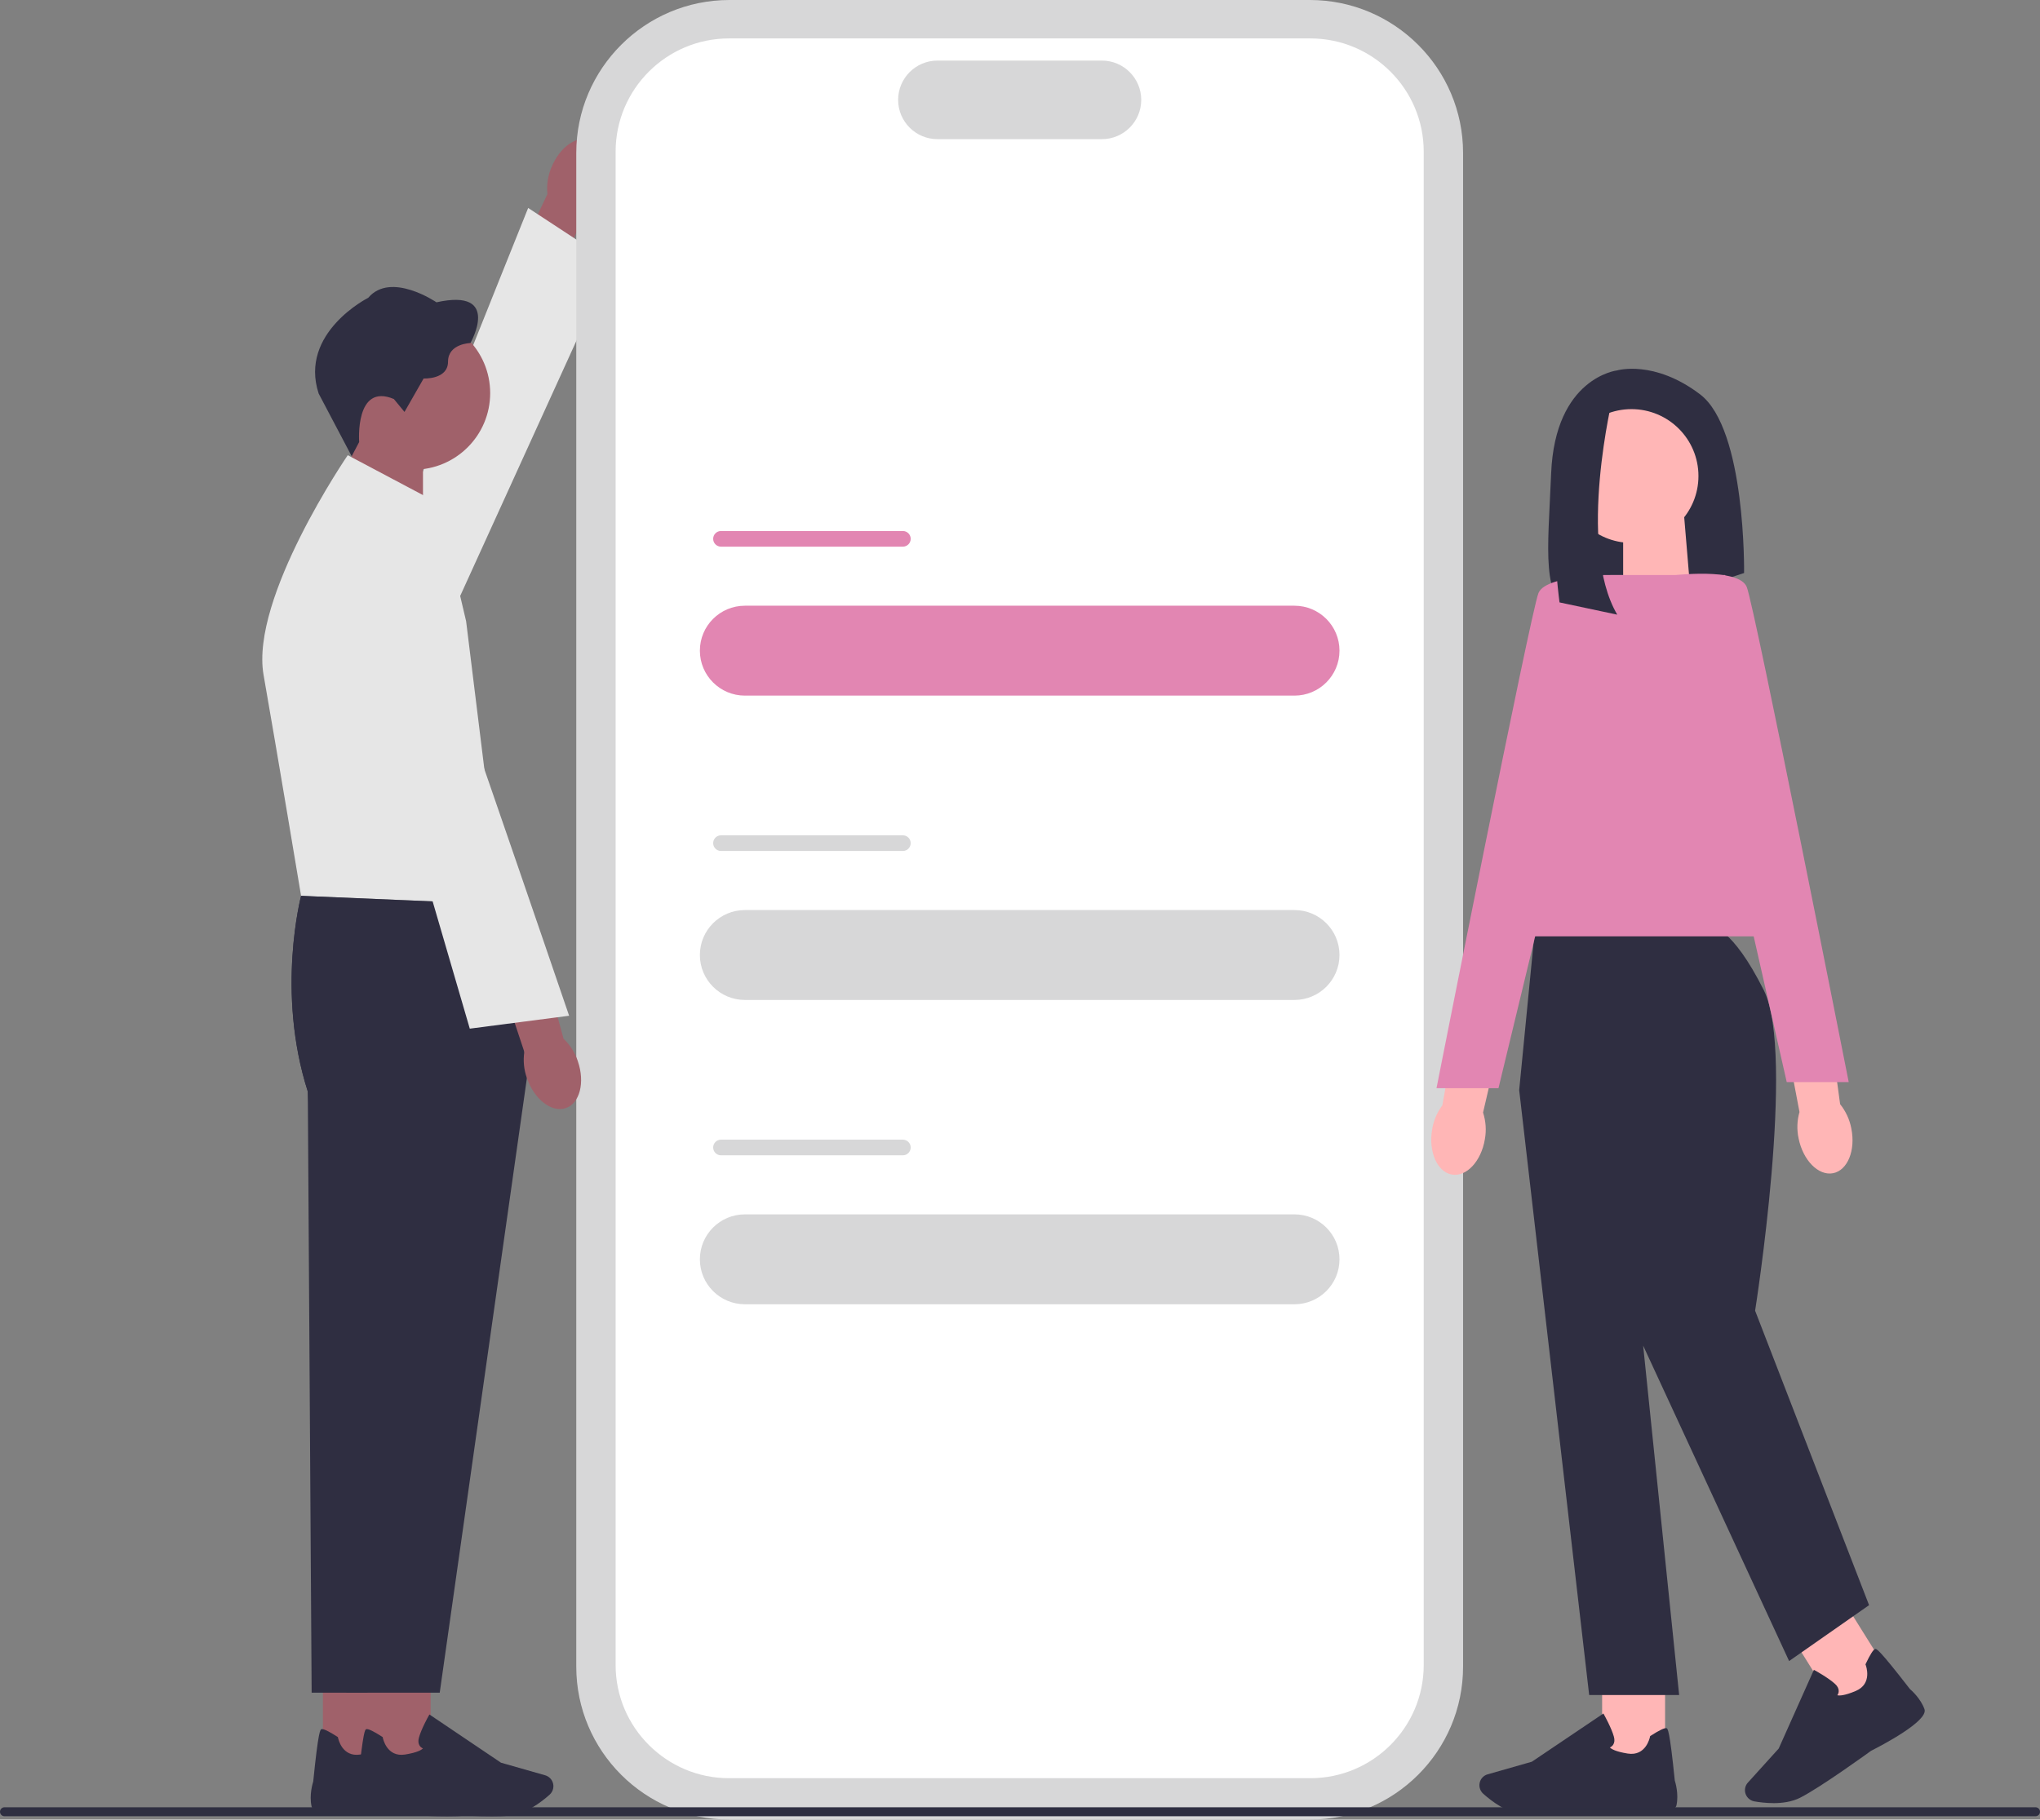 <svg width="436" height="389" viewBox="0 0 436 389" fill="none" xmlns="http://www.w3.org/2000/svg">
<rect x="0" y="0" width="436" height="389" fill="#808080" stroke="none"/>
<g clip-path="url(#clip0_1246_751)">
<path d="M117.824 35.865C119.591 31.405 123.401 28.762 126.331 29.955C129.261 31.149 130.205 35.737 128.438 40.197C127.757 41.987 126.646 43.579 125.187 44.837L117.452 63.626L108.412 59.59L116.996 41.493C116.803 39.562 117.086 37.63 117.818 35.859L117.824 35.865Z" fill="#A0616A"/>
<path d="M85.412 155.821C85.412 155.821 72.44 149.545 73.34 145.04C74.239 140.529 112.884 44.458 112.884 44.458L130.777 56.201L85.412 155.827V155.821Z" fill="#E6E6E6"/>
<path d="M279.968 389H155.892C137.845 389 123.164 374.337 123.164 356.311V32.689C123.164 14.663 137.845 0 155.892 0H279.968C298.015 0 312.696 14.663 312.696 32.689V356.311C312.696 374.337 298.015 389 279.968 389Z" fill="#D7D7D8"/>
<path d="M280.058 380.151H155.802C142.445 380.151 131.574 369.293 131.574 355.952V32.413C131.574 19.072 142.445 8.214 155.802 8.214H280.058C293.415 8.214 304.286 19.072 304.286 32.413V355.952C304.286 369.293 293.415 380.151 280.058 380.151Z" fill="white"/>
<path d="M235.5 29.75H200.363C195.724 29.75 191.953 25.983 191.953 21.35C191.953 16.717 195.724 12.95 200.363 12.95H235.5C240.139 12.95 243.911 16.717 243.911 21.35C243.911 25.983 240.139 29.75 235.5 29.75Z" fill="#D7D7D8"/>
<path d="M276.658 129.491H159.206C153.891 129.491 149.582 133.794 149.582 139.101C149.582 144.408 153.891 148.711 159.206 148.711H276.658C281.974 148.711 286.283 144.408 286.283 139.101C286.283 133.794 281.974 129.491 276.658 129.491Z" fill="#E286B2"/>
<path d="M192.962 113.519H154.099C153.173 113.519 152.422 114.269 152.422 115.194C152.422 116.119 153.173 116.869 154.099 116.869H192.962C193.888 116.869 194.639 116.119 194.639 115.194C194.639 114.269 193.888 113.519 192.962 113.519Z" fill="#E286B2"/>
<path d="M276.658 194.555H159.206C153.891 194.555 149.582 198.857 149.582 204.164C149.582 209.471 153.891 213.774 159.206 213.774H276.658C281.974 213.774 286.283 209.471 286.283 204.164C286.283 198.857 281.974 194.555 276.658 194.555Z" fill="#D7D7D8"/>
<path d="M192.962 178.576H154.099C153.173 178.576 152.422 179.326 152.422 180.251C152.422 181.176 153.173 181.926 154.099 181.926H192.962C193.888 181.926 194.639 181.176 194.639 180.251C194.639 179.326 193.888 178.576 192.962 178.576Z" fill="#D7D7D8"/>
<path d="M276.658 259.611H159.206C153.891 259.611 149.582 263.914 149.582 269.221C149.582 274.528 153.891 278.831 159.206 278.831H276.658C281.974 278.831 286.283 274.528 286.283 269.221C286.283 263.914 281.974 259.611 276.658 259.611Z" fill="#D7D7D8"/>
<path d="M192.962 243.639H154.099C153.173 243.639 152.422 244.389 152.422 245.314C152.422 246.239 153.173 246.989 154.099 246.989H192.962C193.888 246.989 194.639 246.239 194.639 245.314C194.639 244.389 193.888 243.639 192.962 243.639Z" fill="#D7D7D8"/>
<path d="M345.623 79.187C345.623 79.187 332.375 80.683 331.521 101.166C330.807 118.236 329.355 127.752 336.307 131.314C338.794 132.584 341.717 132.7 344.37 131.827L372.755 122.503C372.755 122.503 373.185 91.771 363.356 84.308C353.526 76.839 345.623 79.187 345.623 79.187Z" fill="#2F2E41"/>
<path d="M361.274 126.276L346.908 130.993V110.343H359.938L361.274 126.276Z" fill="#FFB6B6"/>
<path d="M317.359 243.524C316.582 248.253 313.421 251.648 310.305 251.102C307.189 250.557 305.287 246.277 306.071 241.541C306.354 239.648 307.105 237.851 308.262 236.317L311.821 216.315L321.51 218.343L316.967 237.845C317.565 239.693 317.7 241.637 317.359 243.524Z" fill="#FFB6B6"/>
<path d="M395.671 241.226C396.628 245.924 394.874 250.217 391.765 250.814C388.655 251.41 385.359 248.08 384.408 243.382C384.004 241.509 384.068 239.571 384.595 237.723L380.811 217.759L390.589 216.212L393.281 236.054C394.495 237.569 395.311 239.34 395.671 241.226Z" fill="#FFB6B6"/>
<path d="M355.87 357.479H342.416V376.544H355.87V357.479Z" fill="#FFB6B6"/>
<path d="M329.316 388.089C327.902 388.089 326.643 388.057 325.692 387.967C322.12 387.64 318.709 385.002 316.993 383.462C316.222 382.769 315.978 381.665 316.376 380.715C316.665 380.035 317.237 379.522 317.95 379.323L327.395 376.628L342.686 366.322L342.859 366.63C342.924 366.745 344.427 369.447 344.928 371.269C345.121 371.963 345.07 372.54 344.78 372.989C344.581 373.297 344.299 373.477 344.074 373.58C344.35 373.868 345.217 374.459 347.89 374.882C351.79 375.498 352.612 371.462 352.644 371.295L352.67 371.16L352.786 371.083C354.642 369.89 355.786 369.344 356.178 369.46C356.422 369.53 356.833 369.659 357.945 380.651C358.054 380.998 358.831 383.526 358.305 385.945C357.733 388.576 346.22 387.672 343.913 387.466C343.849 387.473 335.227 388.089 329.322 388.089H329.316Z" fill="#2F2E41"/>
<path d="M394.175 342.503L382.76 349.614L392.861 365.791L404.276 358.68L394.175 342.503Z" fill="#FFB6B6"/>
<path d="M379.018 385.477C377.437 385.477 375.985 385.284 374.951 385.105C373.936 384.925 373.139 384.117 372.972 383.103C372.857 382.371 373.069 381.633 373.57 381.088L380.155 373.811L387.672 356.985L387.981 357.152C388.096 357.216 390.801 358.711 392.195 359.995C392.728 360.482 392.992 361.002 392.979 361.535C392.973 361.907 392.831 362.202 392.69 362.414C393.075 362.517 394.123 362.555 396.616 361.503C400.252 359.969 398.813 356.106 398.749 355.945L398.697 355.817L398.755 355.695C399.699 353.699 400.374 352.634 400.772 352.525C401.023 352.454 401.434 352.345 408.199 361.092C408.476 361.323 410.474 363.062 411.309 365.391C412.215 367.926 401.967 373.246 399.905 374.286C399.841 374.337 389.118 382.121 384.71 384.335C382.963 385.214 380.894 385.483 379.012 385.483L379.018 385.477Z" fill="#2F2E41"/>
<path d="M365.776 198.045H328.107L324.689 233.045L339.646 362.363H358.876L351.185 287.674L382.378 355.105L399.468 343.156L375.111 280.204C375.111 280.204 383.811 225.363 376.975 211.701C370.139 198.045 365.776 198.045 365.776 198.045Z" fill="#2F2E41"/>
<path d="M384.511 200.182H319.139L342.641 122.933H368.706L384.511 200.182Z" fill="#E286B2"/>
<path d="M346.753 122.946C346.753 122.946 330.518 122.516 328.809 126.79C327.1 131.057 307.016 232.634 307.016 232.634H320.264L346.759 122.946H346.753Z" fill="#E286B2"/>
<path d="M357.316 123.036C357.316 123.036 371.618 121.226 373.327 125.493C375.036 129.761 395.12 231.338 395.12 231.338H381.872L357.316 123.036Z" fill="#E286B2"/>
<path d="M348.687 116.06C356.593 116.06 363.002 109.659 363.002 101.763C363.002 93.867 356.593 87.466 348.687 87.466C340.782 87.466 334.373 93.867 334.373 101.763C334.373 109.659 340.782 116.06 348.687 116.06Z" fill="#FFB6B6"/>
<path d="M344.767 84.52C344.767 84.52 336.89 116.471 345.647 131.404L333.312 128.785C333.312 128.785 328.532 93.818 338.143 87.459L344.767 84.514V84.52Z" fill="#2F2E41"/>
<path d="M436 387.325C436 387.858 435.57 388.288 435.036 388.288H0.964C0.43 388.288 0 387.858 0 387.325C0 386.793 0.43 386.363 0.964 386.363H435.036C435.57 386.363 436 386.793 436 387.325Z" fill="#2E2E41"/>
<path d="M73.949 112.127L90.403 117.53V93.87H75.472L73.949 112.127Z" fill="#A0616A"/>
<path d="M88.367 100.415C97.422 100.415 104.763 93.083 104.763 84.039C104.763 74.994 97.422 67.662 88.367 67.662C79.311 67.662 71.971 74.994 71.971 84.039C71.971 93.083 79.311 100.415 88.367 100.415Z" fill="#A0616A"/>
<path d="M84.191 85.322L86.453 88.062L90.539 80.914C90.539 80.914 95.756 81.183 95.756 77.314C95.756 73.444 100.542 73.335 100.542 73.335C100.542 73.335 107.321 61.515 93.282 64.627C93.282 64.627 83.542 57.966 78.705 63.658C78.705 63.658 63.857 71.127 68.104 84.129L75.165 97.534L76.764 94.499C76.764 94.499 75.794 81.761 84.191 85.309V85.322Z" fill="#2F2E41"/>
<path d="M69.009 376.75H82.463V357.684H69.009V376.75Z" fill="#A0616A"/>
<path d="M80.977 387.672C78.677 387.877 67.164 388.788 66.586 386.151C66.059 383.732 66.836 381.203 66.945 380.857C68.051 369.858 68.462 369.736 68.712 369.665C69.104 369.55 70.248 370.095 72.105 371.289L72.22 371.366L72.246 371.5C72.278 371.674 73.1 375.71 77 375.088C79.673 374.664 80.54 374.074 80.817 373.785C80.592 373.682 80.309 373.503 80.11 373.195C79.821 372.745 79.769 372.168 79.962 371.475C80.463 369.646 81.967 366.944 82.031 366.835L82.204 366.527L97.495 376.833L106.94 379.528C107.653 379.734 108.225 380.241 108.514 380.921C108.912 381.871 108.668 382.974 107.897 383.667C106.182 385.207 102.777 387.845 99.198 388.172C98.247 388.262 96.988 388.294 95.574 388.294C89.67 388.294 81.048 387.684 80.984 387.672H80.977Z" fill="#2F2E41"/>
<path d="M99.649 193.316L64.358 191.513C64.358 191.513 58.948 211.996 65.784 233.34L66.606 361.868H86.549L105.348 229.284L99.649 193.316Z" fill="#2F2E41"/>
<path d="M93.692 107.583L74.322 97.316C74.322 97.316 53.447 127.784 56.332 144.289C59.223 160.794 64.35 191.519 64.35 191.519L107.082 193.322L99.623 132.815L93.692 107.583Z" fill="#E6E6E6"/>
<path d="M78.582 376.75H92.035V357.684H78.582V376.75Z" fill="#A0616A"/>
<path d="M90.552 387.672C88.251 387.877 76.738 388.788 76.16 386.151C75.633 383.732 76.41 381.203 76.52 380.857C77.625 369.858 78.036 369.736 78.287 369.665C78.678 369.55 79.822 370.095 81.679 371.289L81.794 371.366L81.82 371.5C81.852 371.674 82.675 375.71 86.575 375.088C89.247 374.664 90.115 374.074 90.391 373.785C90.166 373.682 89.883 373.503 89.684 373.195C89.395 372.745 89.344 372.168 89.536 371.475C90.037 369.646 91.541 366.944 91.605 366.835L91.779 366.527L107.07 376.833L116.514 379.528C117.227 379.734 117.799 380.241 118.088 380.921C118.487 381.871 118.242 382.974 117.471 383.667C115.756 385.207 112.351 387.845 108.772 388.172C107.821 388.262 106.562 388.294 105.149 388.294C99.244 388.294 90.622 387.684 90.558 387.672H90.552Z" fill="#2F2E41"/>
<path d="M107.081 193.316L64.35 191.513C64.35 191.513 58.94 211.996 65.776 233.34L74.038 361.868H93.981L112.78 229.284L107.081 193.316Z" fill="#2F2E41"/>
<path d="M123.498 226.878C125.072 231.408 123.909 235.894 120.909 236.901C117.908 237.902 114.201 235.047 112.627 230.51C111.972 228.707 111.779 226.775 112.062 224.875L105.656 205.592L115.139 202.762L120.453 222.071C121.86 223.412 122.907 225.062 123.504 226.878H123.498Z" fill="#A0616A"/>
<path d="M69.734 114.835C69.734 114.835 83.663 111.138 85.931 115.143C88.193 119.147 121.634 217.149 121.634 217.149L100.406 219.909L69.741 114.835H69.734Z" fill="#E6E6E6"/>
</g>
<defs>
<clipPath id="clip0_1246_751">
<rect width="436" height="389" fill="white"/>
</clipPath>
</defs>
</svg>
